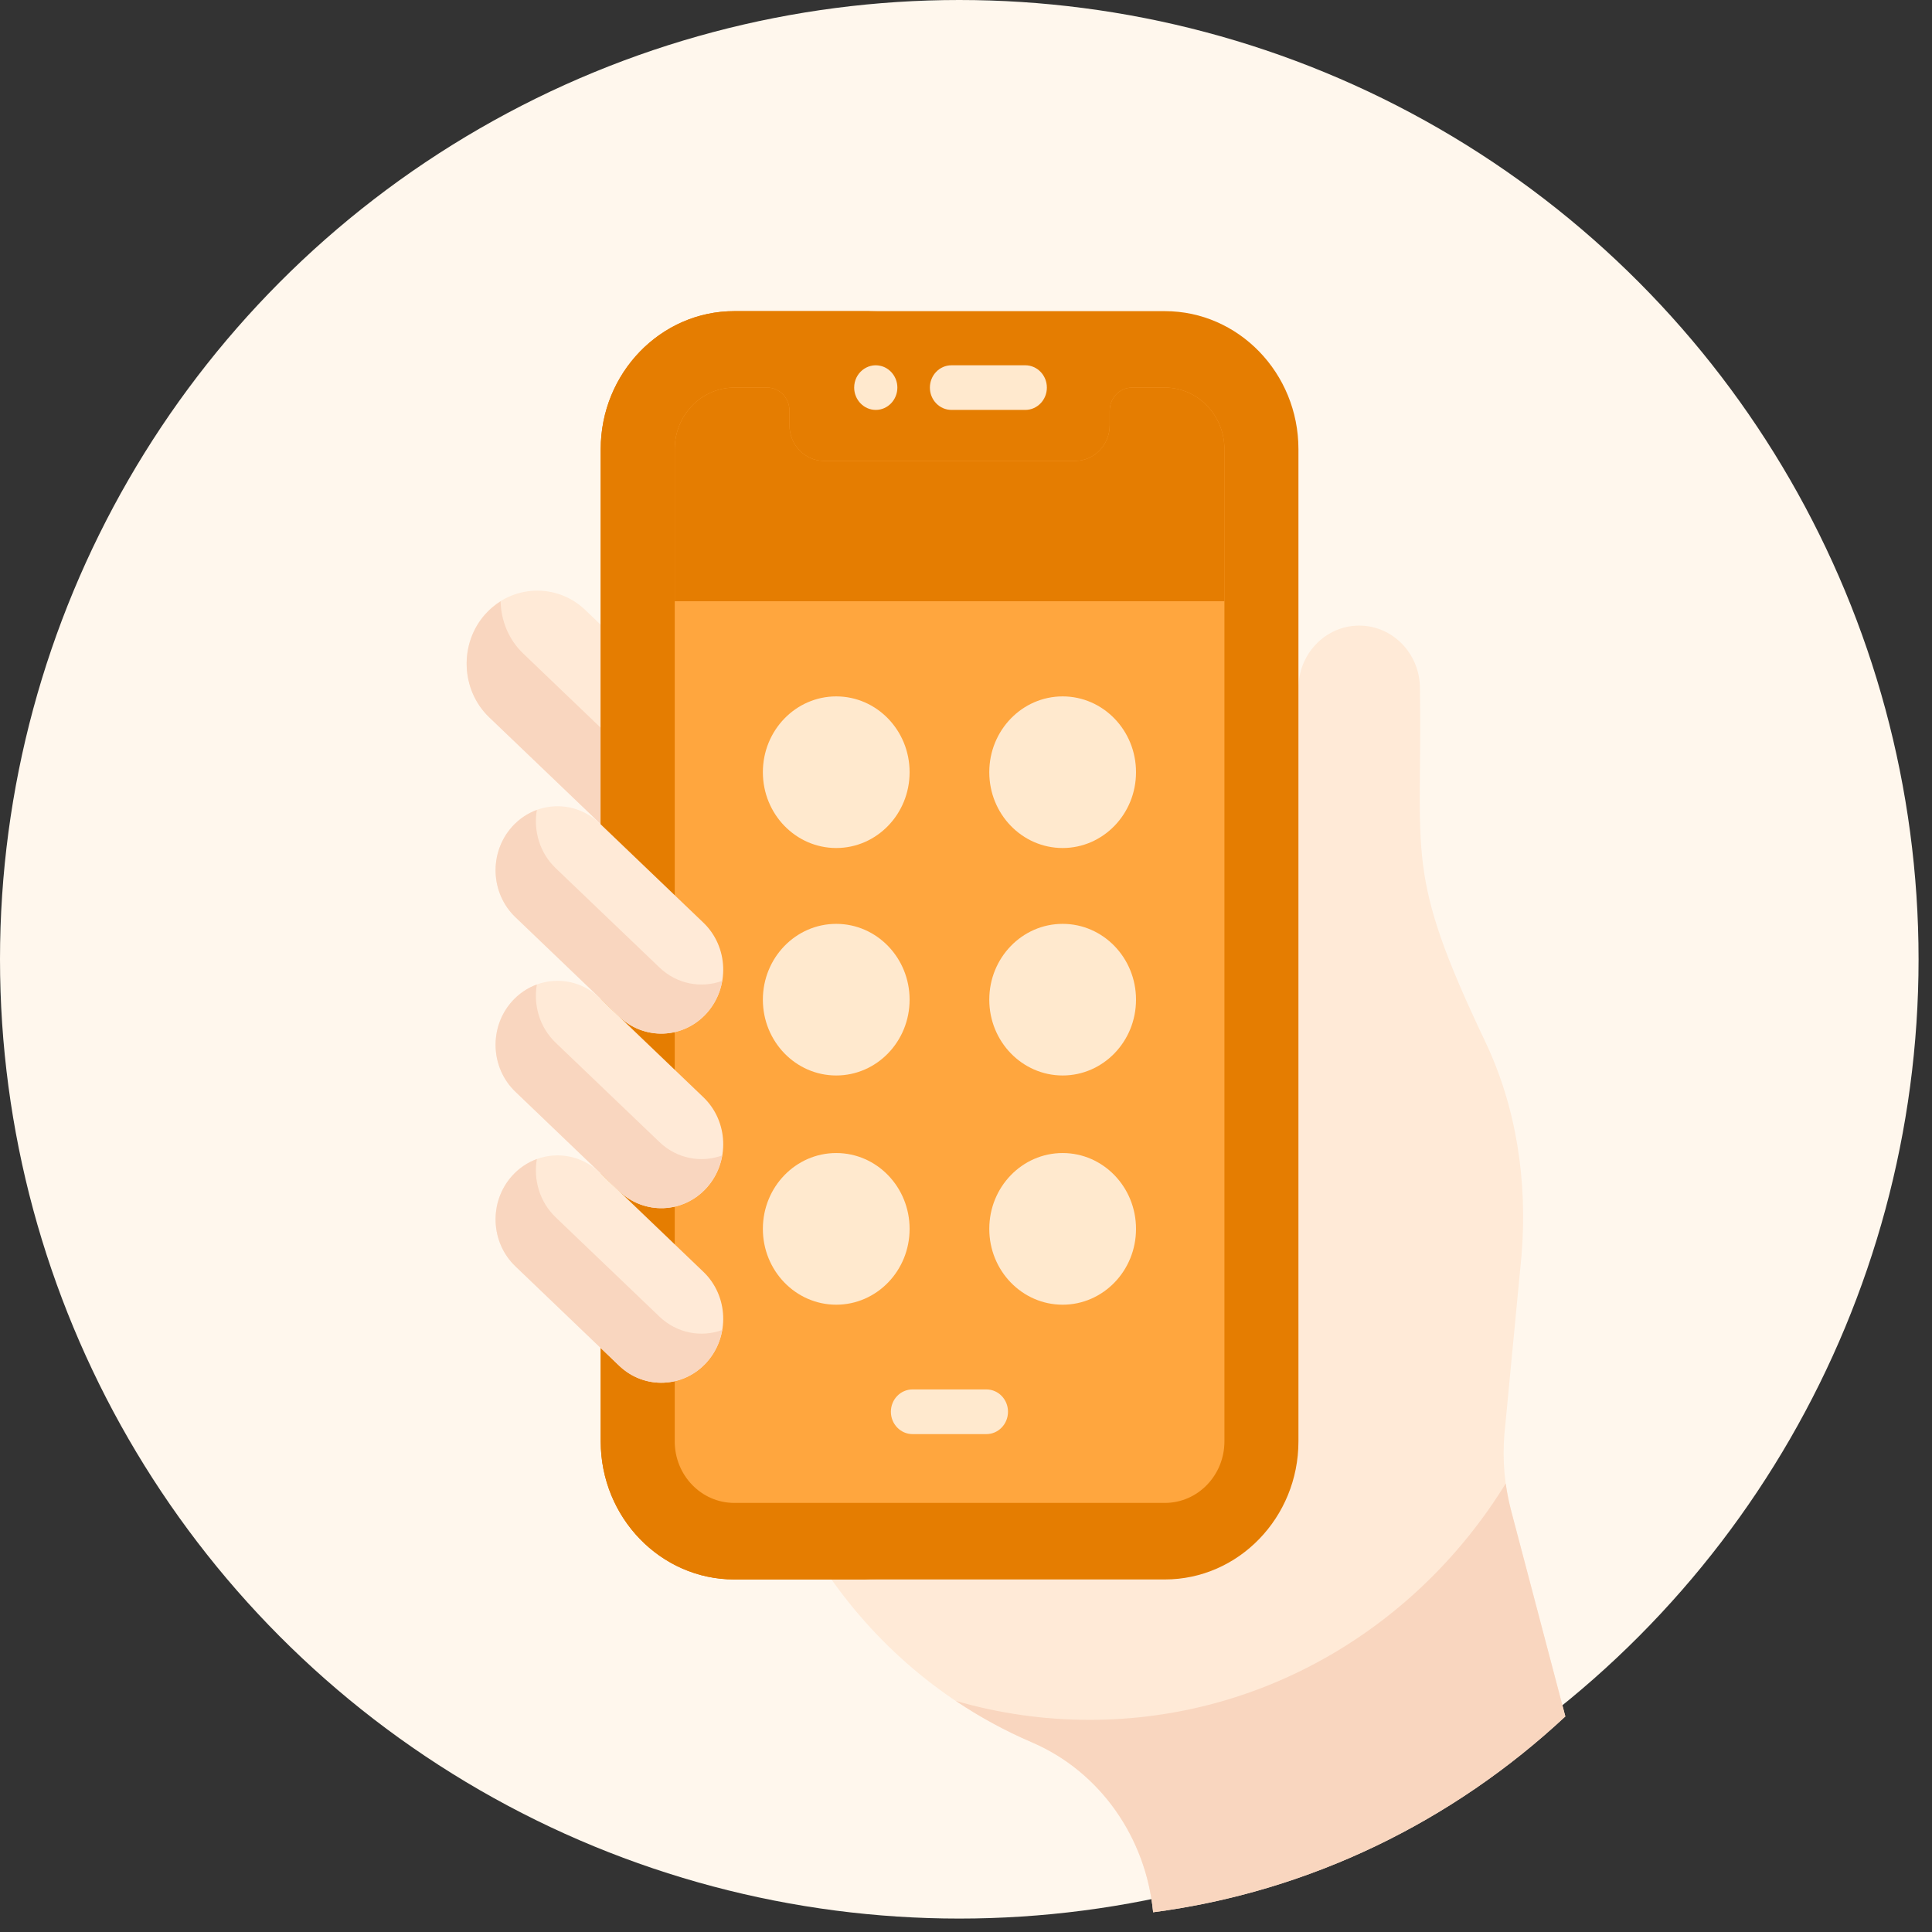 <svg width="42" height="42" viewBox="0 0 42 42" fill="none" xmlns="http://www.w3.org/2000/svg">
<rect x="0" y="0" width="42" height="42" fill="#333333" stroke="none"/>
<circle cx="20.854" cy="20.854" r="20.854" fill="#FFF7ED"/>
<path d="M32.849 32.835C32.708 32.301 32.659 31.746 32.703 31.195L33.078 27.277C33.206 25.679 32.97 24.079 32.286 22.64C30.521 18.931 30.923 18.67 30.868 14.964C30.868 14.211 30.277 13.6 29.548 13.6C28.818 13.6 28.227 14.211 28.227 14.964C28.227 15.451 28.227 28.736 28.227 28.684C28.227 28.903 28.204 29.116 28.161 29.321V31.266C28.161 32.921 26.858 34.268 25.256 34.268C24.192 34.268 20.525 34.268 18.028 34.268C19.139 35.865 20.659 37.116 22.424 37.873C22.435 37.878 22.446 37.883 22.456 37.888C23.924 38.528 24.912 39.955 25.068 41.571C28.493 41.122 31.59 39.588 34.029 37.314L32.849 32.835Z" fill="#FFEAD7"/>
<path d="M13.126 13.646L12.724 13.261C12.104 12.668 11.127 12.706 10.552 13.347C9.978 13.987 10.015 14.997 10.635 15.591L13.126 17.976V13.646H13.126Z" fill="#FFEAD7"/>
<path d="M11.373 14.206C11.055 13.902 10.892 13.489 10.883 13.072C10.764 13.147 10.652 13.239 10.552 13.35C9.978 13.99 10.015 15 10.635 15.594L13.126 17.979V15.885L11.373 14.206Z" fill="#F9D6BF"/>
<path d="M25.323 6.764C24.321 6.764 16.956 6.764 15.963 6.764C14.362 6.764 13.059 8.11 13.059 9.765V31.334C13.059 32.99 14.362 34.336 15.963 34.336C17.427 34.336 23.855 34.336 25.323 34.336C26.924 34.336 28.227 32.989 28.227 31.334V9.765C28.227 8.11 26.924 6.764 25.323 6.764Z" fill="#E57D01"/>
<path d="M16.162 31.334V9.765C16.162 8.11 17.465 6.764 19.067 6.764C17.587 6.764 16.333 6.764 15.963 6.764C14.362 6.764 13.059 8.11 13.059 9.765V31.334C13.059 32.99 14.362 34.336 15.963 34.336C16.497 34.336 17.693 34.336 19.067 34.336C17.465 34.336 16.162 32.99 16.162 31.334Z" fill="#E57D01"/>
<path d="M26.618 31.334C26.618 32.073 26.038 32.672 25.323 32.672C24.332 32.672 16.965 32.672 15.963 32.672C15.248 32.672 14.668 32.073 14.668 31.334C14.668 30.652 14.668 10.459 14.668 9.764C14.668 9.025 15.248 8.426 15.963 8.426H16.677C16.945 8.426 17.162 8.65 17.162 8.927V9.244C17.162 9.671 17.499 10.019 17.912 10.019C19.035 10.019 22.251 10.019 23.374 10.019C23.787 10.019 24.124 9.671 24.124 9.244V8.927C24.124 8.65 24.341 8.426 24.609 8.426H25.323C26.038 8.426 26.618 9.025 26.618 9.764C26.618 14.407 26.618 27.006 26.618 31.334Z" fill="#FFA63E"/>
<path d="M22.289 8.911H20.684C20.425 8.911 20.215 8.694 20.215 8.426C20.215 8.158 20.425 7.941 20.684 7.941H22.289C22.548 7.941 22.758 8.158 22.758 8.426C22.758 8.694 22.548 8.911 22.289 8.911Z" fill="#FFE9CE"/>
<path d="M19.038 8.911C18.776 8.911 18.569 8.688 18.569 8.426C18.569 8.112 18.85 7.891 19.13 7.951C19.34 7.992 19.508 8.189 19.508 8.426C19.508 8.689 19.302 8.911 19.038 8.911Z" fill="#FFE9CE"/>
<path d="M15.364 22.024C14.858 22.588 14.006 22.622 13.46 22.099L11.205 19.94C10.659 19.417 10.627 18.537 11.132 17.973C11.638 17.409 12.49 17.376 13.035 17.898L15.291 20.058C15.836 20.58 15.869 21.46 15.364 22.024Z" fill="#FFEAD7"/>
<path d="M14.336 21.032L12.08 18.873C11.731 18.539 11.593 18.058 11.671 17.607C11.471 17.68 11.286 17.802 11.132 17.973C10.627 18.537 10.659 19.417 11.205 19.939L13.46 22.099C14.006 22.621 14.858 22.588 15.364 22.024C15.546 21.821 15.657 21.577 15.7 21.323C15.244 21.49 14.716 21.396 14.336 21.032Z" fill="#F9D6BF"/>
<path d="M15.364 25.819C14.858 26.383 14.006 26.416 13.46 25.894L11.205 23.735C10.659 23.212 10.627 22.332 11.132 21.768C11.638 21.204 12.49 21.171 13.035 21.693L15.291 23.853C15.836 24.375 15.869 25.255 15.364 25.819Z" fill="#FFEAD7"/>
<path d="M14.336 24.827L12.08 22.668C11.731 22.334 11.593 21.853 11.671 21.402C11.471 21.475 11.286 21.597 11.132 21.768C10.627 22.331 10.659 23.212 11.205 23.734L13.46 25.894C14.006 26.416 14.858 26.383 15.364 25.819C15.546 25.616 15.657 25.372 15.7 25.118C15.244 25.285 14.716 25.191 14.336 24.827Z" fill="#F9D6BF"/>
<path d="M15.364 29.614C14.858 30.178 14.006 30.211 13.46 29.689L11.205 27.529C10.659 27.007 10.627 26.127 11.132 25.563C11.638 24.999 12.49 24.966 13.035 25.488L15.291 27.648C15.836 28.17 15.869 29.05 15.364 29.614Z" fill="#FFEAD7"/>
<path d="M14.336 28.622L12.08 26.463C11.731 26.128 11.593 25.648 11.671 25.197C11.471 25.27 11.286 25.392 11.132 25.563C10.627 26.126 10.659 27.007 11.205 27.529L13.46 29.689C14.006 30.211 14.858 30.177 15.364 29.614C15.546 29.411 15.657 29.166 15.7 28.913C15.244 29.079 14.716 28.986 14.336 28.622Z" fill="#F9D6BF"/>
<path d="M32.733 32.25C30.832 35.339 27.491 37.388 23.686 37.388C22.677 37.388 21.701 37.244 20.776 36.975C21.296 37.324 21.847 37.625 22.424 37.873C22.435 37.878 22.446 37.883 22.457 37.887C23.925 38.528 24.913 39.954 25.068 41.571C28.494 41.121 31.591 39.588 34.029 37.314L32.849 32.835C32.799 32.642 32.76 32.447 32.733 32.25Z" fill="#F9D6BF"/>
<path d="M21.444 31.176H19.837C19.578 31.176 19.367 30.958 19.367 30.69C19.367 30.422 19.577 30.205 19.837 30.205H21.444C21.703 30.205 21.913 30.422 21.913 30.69C21.913 30.958 21.703 31.176 21.444 31.176Z" fill="#FFE9CE"/>
<path d="M18.179 18.435C19.06 18.435 19.774 17.697 19.774 16.787C19.774 15.877 19.06 15.139 18.179 15.139C17.298 15.139 16.584 15.877 16.584 16.787C16.584 17.697 17.298 18.435 18.179 18.435Z" fill="#FFE9CE"/>
<path d="M25.323 8.426H24.609C24.341 8.426 24.124 8.65 24.124 8.927V9.244C24.124 9.671 23.787 10.019 23.374 10.019C22.251 10.019 19.035 10.019 17.912 10.019C17.499 10.019 17.162 9.671 17.162 9.244V8.927C17.162 8.65 16.945 8.426 16.677 8.426H15.963C15.248 8.426 14.668 9.025 14.668 9.764C14.668 9.93 14.668 11.21 14.668 13.07H26.618C26.618 11.763 26.618 10.626 26.618 9.764C26.618 9.025 26.038 8.426 25.323 8.426Z" fill="#E57D01"/>
<path d="M23.101 18.435C23.982 18.435 24.696 17.697 24.696 16.787C24.696 15.877 23.982 15.139 23.101 15.139C22.22 15.139 21.506 15.877 21.506 16.787C21.506 17.697 22.22 18.435 23.101 18.435Z" fill="#FFE9CE"/>
<path d="M18.179 23.38C19.06 23.38 19.774 22.642 19.774 21.732C19.774 20.822 19.06 20.084 18.179 20.084C17.298 20.084 16.584 20.822 16.584 21.732C16.584 22.642 17.298 23.38 18.179 23.38Z" fill="#FFE9CE"/>
<path d="M23.101 23.38C23.982 23.38 24.696 22.642 24.696 21.732C24.696 20.822 23.982 20.084 23.101 20.084C22.22 20.084 21.506 20.822 21.506 21.732C21.506 22.642 22.22 23.38 23.101 23.38Z" fill="#FFE9CE"/>
<path d="M18.179 28.363C19.06 28.363 19.774 27.625 19.774 26.715C19.774 25.804 19.06 25.066 18.179 25.066C17.298 25.066 16.584 25.804 16.584 26.715C16.584 27.625 17.298 28.363 18.179 28.363Z" fill="#FFE9CE"/>
<path d="M23.101 28.363C23.982 28.363 24.696 27.625 24.696 26.715C24.696 25.804 23.982 25.066 23.101 25.066C22.22 25.066 21.506 25.804 21.506 26.715C21.506 27.625 22.22 28.363 23.101 28.363Z" fill="#FFE9CE"/>
</svg>
